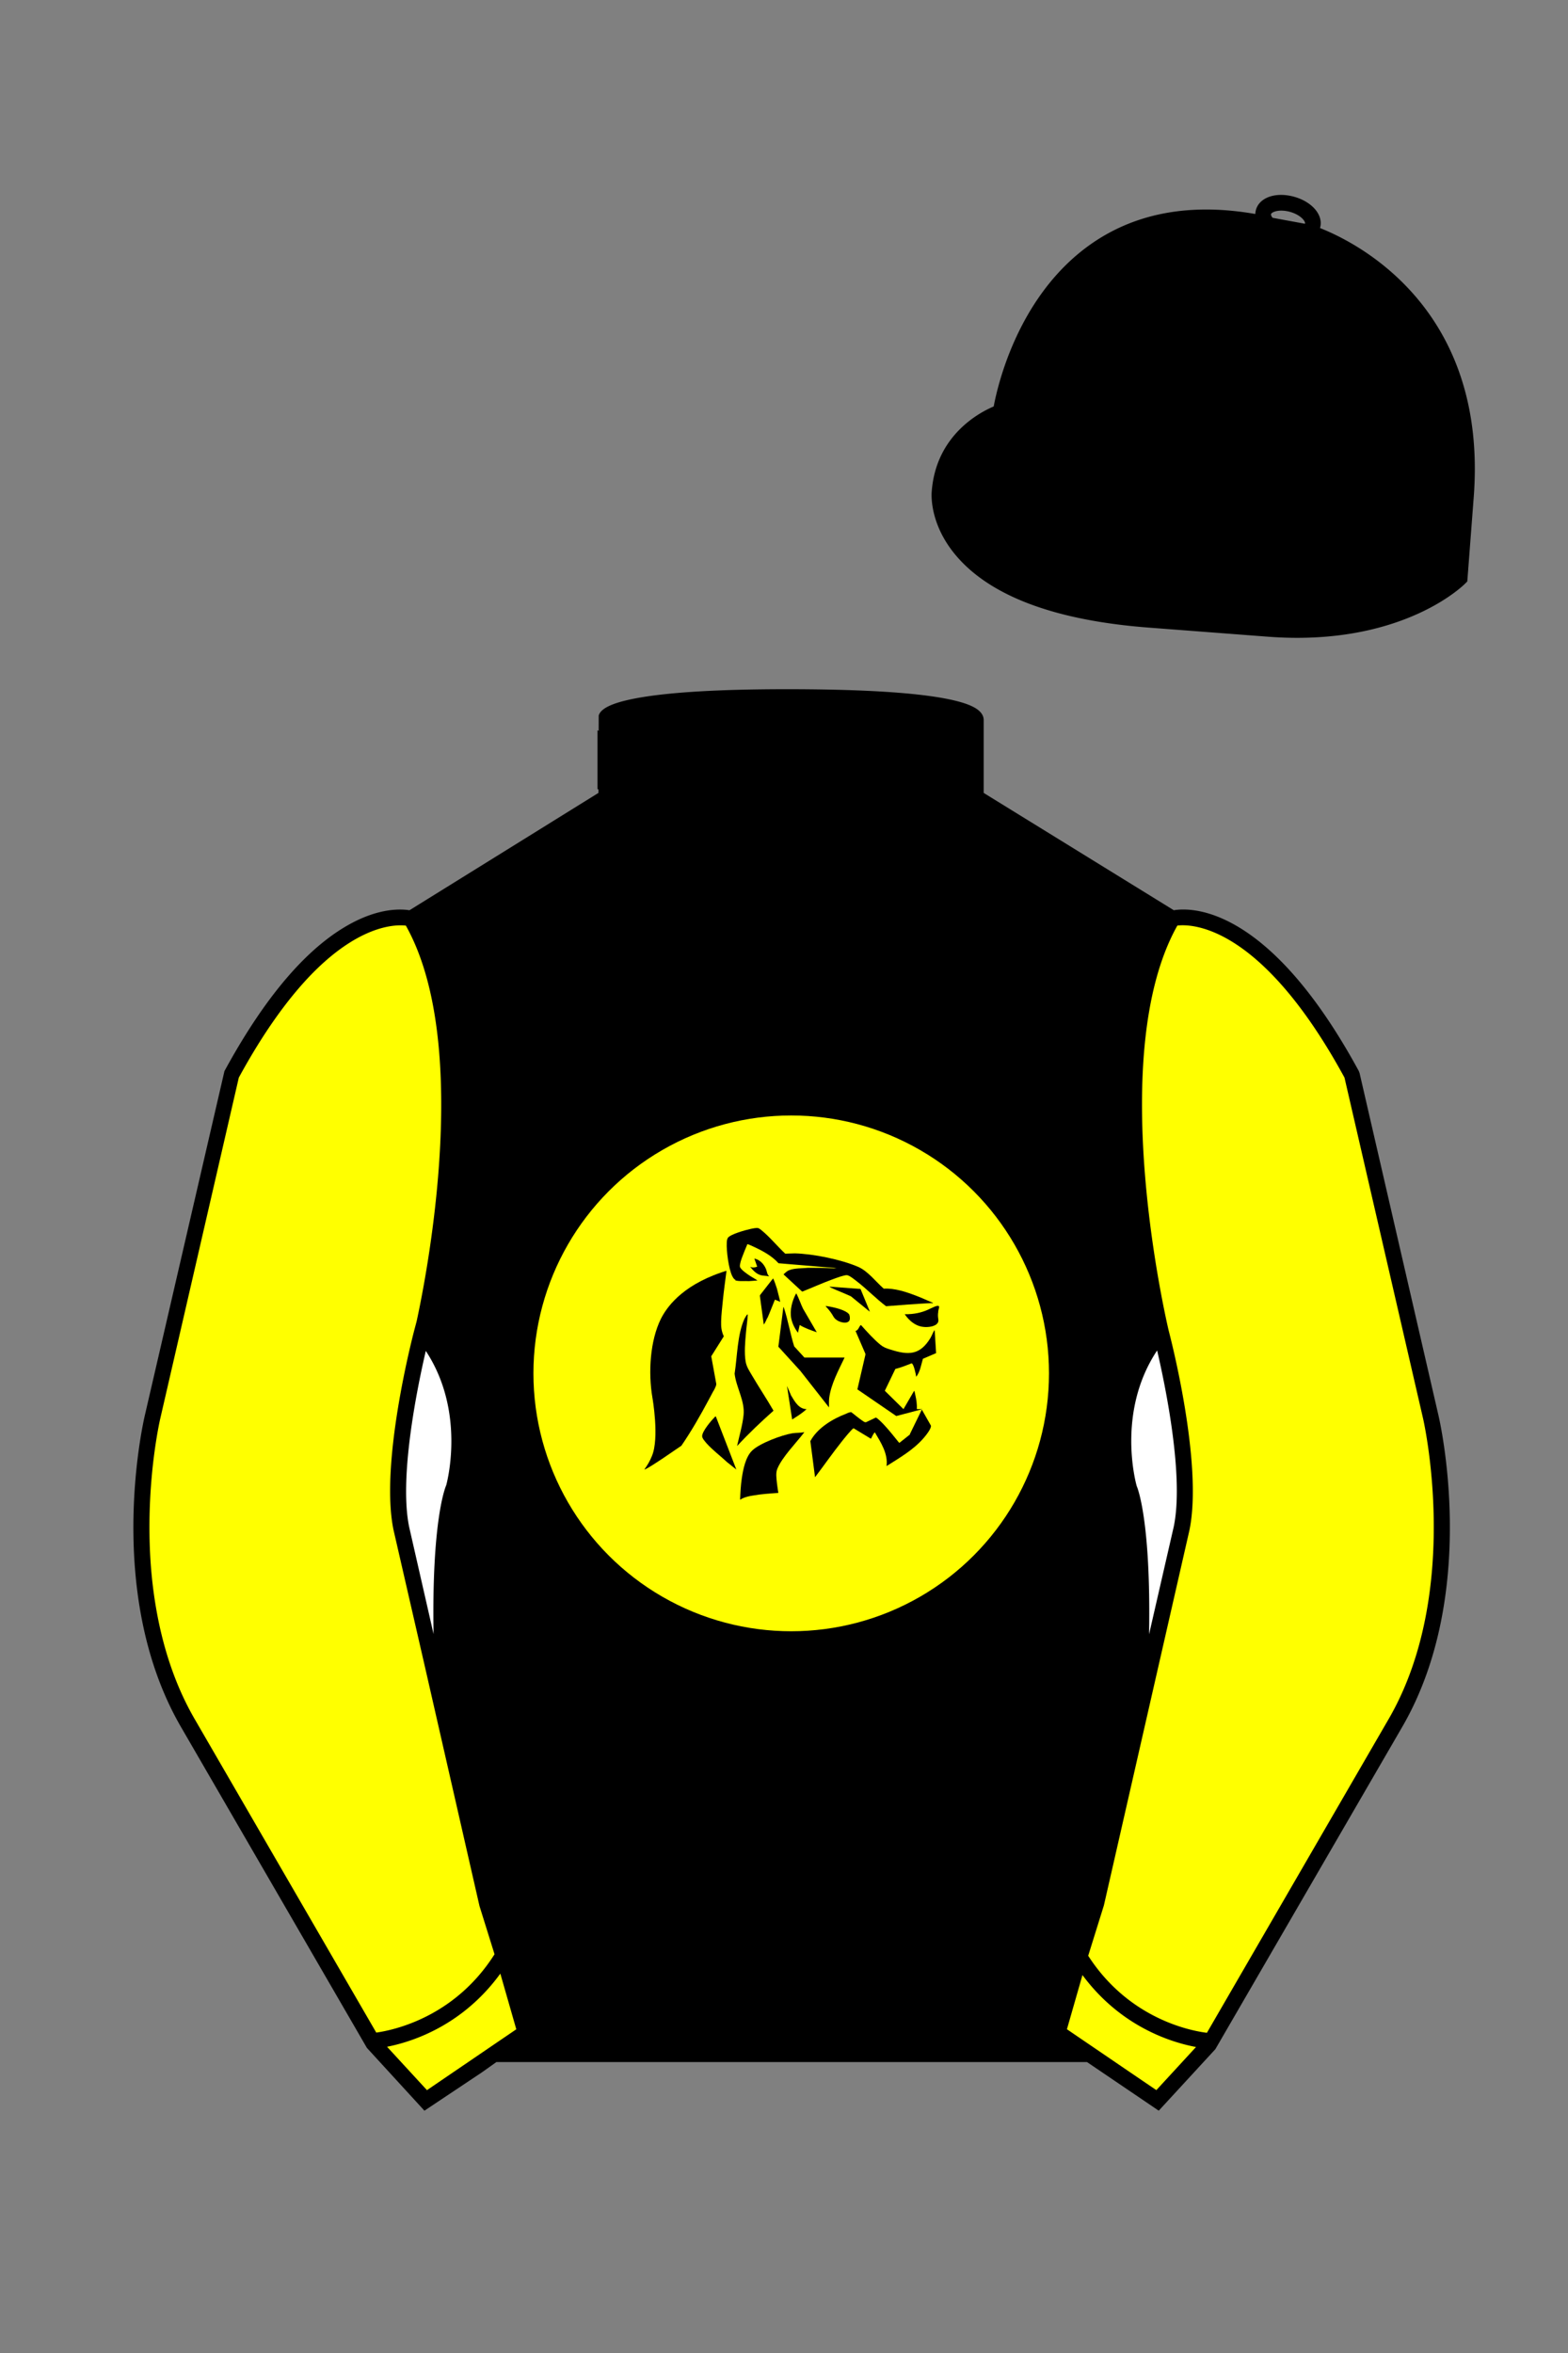 
<svg xmlns="http://www.w3.org/2000/svg" viewBox="0 0 100 150">

	<rect x="0" y="0" width="100" height="150" fill="#808080" stroke="none"/>

	<path d="M74.752 58.99s5.164-1.613 11.451 9.961l5.025 21.795s2.623 11.087-2.232 19.497l-11.869 20.482-3.318 3.605-4.346-2.944H31.484l-1.03.731-3.317 2.213-1.658-1.802-1.659-1.803-5.936-10.241-5.936-10.241c-2.427-4.205-2.985-9.08-2.936-12.902.049-3.823.705-6.595.705-6.595l2.512-10.897 2.512-10.898c3.144-5.787 6.007-8.277 8.084-9.321 2.077-1.043 3.368-.64 3.368-.64l6.228-3.865 6.229-3.865v-5.08s.087-.328 1.571-.655c1.483-.328 4.364-.655 9.95-.655 6.222 0 9.232.368 10.689.737 1.455.369 1.357.737 1.357.737v4.916l12.535 7.73z" fill="#000000"></path>


  <circle cx="50.46" cy="87.55" r="16.44" fill="#FFFF00"></circle>


  <path d="M46.89,81.62c.25.08.61.03.87.05l.55-.04c-.14-.1-.3-.18-.44-.27-.17-.11-.64-.42-.68-.61-.03-.14.1-.51.16-.66.09-.25.2-.5.3-.74,0-.02-.01-.03.03-.03.07,0,.32.13.39.16.57.26,1.16.58,1.58,1.05l3.7.31-.17.02c-.54-.05-1.09-.03-1.63-.04-.38.04-.85.01-1.21.15-.15.05-.26.17-.37.27l1.19,1.1c.66-.26,1.31-.56,1.98-.8.19-.07.69-.26.87-.25.15,0,.5.29.63.39.65.5,1.22,1.1,1.87,1.59.96-.08,1.91-.15,2.87-.2.04,0,.08,0,.11.02v-.04c-.34-.14-.69-.31-1.04-.44-.65-.25-1.39-.5-2.09-.46-.5-.44-1.01-1.12-1.63-1.39-1.09-.47-2.86-.83-4.04-.86-.2,0-.4.02-.61.02-.44-.41-.84-.89-1.29-1.3-.09-.08-.34-.31-.44-.33-.12-.03-.38.03-.51.06-.29.06-1.26.33-1.42.56-.05.08-.07.21-.07.31-.03.51.12,1.67.35,2.13.05.09.11.21.21.24Z" fill="#000000"></path>
  <path d="M54.14,84.23c.09-.11.07-.3.02-.43,0,0-.14-.33-1.44-.54-.02,0-.05,0-.06,0,0,0,0,.01,0,.02.14.14.26.29.37.45.09.13.12.22.21.32,0,0,.06.06.12.1.21.15.63.25.78.07Z" fill="#000000"></path>
  <path d="M59.57,84.83c-.08.14-.15.33-.24.48-.67,1.09-1.4,1.09-2.55.72-.26-.08-.43-.14-.64-.31-.41-.34-.83-.8-1.23-1.25-.11.03-.16.36-.35.37l.63,1.46v.07s-.51,2.2-.51,2.2l2.48,1.7,1.67-.44h-.36c.02-.31-.03-.62-.1-.92,0-.04-.05-.24-.07-.25l-.68,1.17-1.19-1.17.67-1.39c.36-.09.7-.23,1.04-.36.13.02.28.73.29.86.26-.33.31-.76.43-1.15l.84-.36-.09-1.45s-.03,0-.04.02Z" fill="#000000"></path>
  <path d="M58.04,91.44l-.68.54-.03-.02c-.31-.38-.61-.77-.95-1.13-.07-.08-.45-.47-.53-.46l-.61.29c-.1.03-.2-.07-.28-.12-.23-.16-.44-.34-.66-.51-.07-.03-.25.05-.33.09-.87.33-1.84.91-2.29,1.75l.3,2.3c.57-.75,1.11-1.53,1.7-2.27.1-.13.66-.83.76-.85l1.09.66s.02,0,.03-.02c.05-.09.14-.29.2-.35.02-.02.02-.03.04-.02.38.64.84,1.35.74,2.14.82-.52,1.71-1.03,2.36-1.78.13-.15.51-.61.47-.8l-.58-1.02-.77,1.58Z" fill="#000000"></path>
  <path d="M47.97,92.47c-.42.4-.58,1.21-.66,1.76-.07.45-.09.91-.11,1.37.01.01.12-.07.15-.08.19-.09.45-.15.66-.18.54-.1,1.09-.13,1.63-.17-.03-.2-.07-.41-.09-.62-.03-.3-.09-.66.03-.93.31-.74,1.18-1.62,1.68-2.27.01-.02.03-.03.03-.05-.25.05-.51.03-.76.07-.67.11-2.07.63-2.56,1.1Z" fill="#000000"></path>
  <path d="M47.01,92.18c.73-.79,1.51-1.53,2.31-2.24v-.03c-.44-.76-.93-1.49-1.38-2.26-.17-.29-.33-.52-.39-.87-.09-.54-.03-1.22.02-1.77.03-.4.1-.8.12-1.21-.04-.06-.21.27-.22.29-.45,1-.45,2.4-.62,3.48.1.88.67,1.74.57,2.65-.07.65-.27,1.31-.41,1.95Z" fill="#000000"></path>
  <path d="M53.87,86.54h-2.57l-.65-.71c-.25-.79-.39-1.66-.65-2.44,0-.02,0-.05-.04-.06l-.32,2.52,1.41,1.55,1.82,2.32c0-.2-.01-.38.01-.58.11-.9.6-1.79.98-2.59Z" fill="#000000"></path>
  <path d="M45.58,90.34c-.23.23-.81.91-.8,1.22,0,.14.2.35.29.46.39.43.88.8,1.3,1.19l.59.47-1.31-3.39s-.05.03-.07.04Z" fill="#000000"></path>
  <path d="M48.94,84.03c.17-.39.32-.79.48-1.18l.34.14s-.18-.74-.21-.84c-.03-.09-.2-.62-.25-.65l-.82,1.05-.02.05.25,1.84c.09-.12.16-.28.22-.42Z" fill="#000000"></path>
  <path d="M50.99,84.46c.34.21.73.34,1.1.47l-.88-1.51c-.14-.29-.26-.65-.4-.92,0-.01-.03-.05-.04-.04-.25.45-.41,1.07-.31,1.58.06.32.23.66.43.92l.11-.49Z" fill="#000000"></path>
  <path d="M55.47,83.6l-.59-1.43-1.99-.15s.07.04.09.06c.43.2.86.36,1.29.56l1.19.97Z" fill="#000000"></path>
  <path d="M50.47,89l-.28-.65.33,2.14s.37-.24.42-.27c.17-.12.35-.25.5-.39-.47,0-.75-.46-.96-.83Z" fill="#000000"></path>
  <path d="M47.84,80.75c.15.2.37.44.62.52.19.07.41.05.6.1-.14-.12-.14-.29-.2-.45-.13-.33-.39-.61-.75-.69l.18.52c-.16.05-.29.08-.45,0Z" fill="#000000"></path>
  <path d="M45.5,88.68s.05-.09.08-.15t0,0c.05-.11.11-.23.1-.3,0-.02,0-.04-.01-.07-.1-.56-.21-1.13-.31-1.7l.8-1.27c-.15-.33-.18-.6-.17-.95.01-.44.07-.89.11-1.33.06-.62.15-1.24.23-1.87,0-.03-.01-.03-.04-.02-.07.02-.16.05-.27.09,0,0-.02,0-.03.01-2.6.89-3.51,2.3-3.84,2.95-.69,1.39-.82,3.42-.54,5.04,0,0,.45,2.55-.03,3.7-.14.35-.3.59-.3.59-.12.2-.19.26-.18.27.03.04.58-.28,2.33-1.49h0s.01,0,.02-.01c.64-.93,1.21-1.93,1.74-2.92.1-.19.21-.39.31-.58Z" fill="#000000"></path>
  <path d="M59.83,83.62c.04-.22.09-.3.05-.35-.1-.1-.45.12-.81.27-.3.12-.75.25-1.37.24.09.13.51.75,1.21.81.28.03.78-.02.91-.29.08-.17-.05-.29.02-.69Z" fill="#000000"></path>


	<path fill="#000000" d="M83.483 14.819s11.045 3.167 10.006 16.831l-.299 3.929-.098 1.266s-3.854 3.878-12.191 3.244l-7.594-.578c-14.146-1.076-13.389-8.132-13.389-8.132.299-3.929 3.901-5.104 3.901-5.104s2.192-14.981 16.72-12.033l.391.107 2.553.47z"></path>


	<path fill="#FFFF00" d="M27.109 134.103l2.913-1.944 1.434-.999 2.014-1.385-1.298-4.521-1.154-3.698-5.45-23.896c-.876-4.191 1.314-12.492 1.314-12.492s4.328-17.817-.715-26.405c0 0-5.164-1.613-11.452 9.961L9.69 90.519s-2.623 11.088 2.231 19.498l11.871 20.482 3.317 3.604"></path>


	<path fill="#FFFF00" d="M73.785 134.1l-2.912-1.944-1.434-1-2.014-1.384 1.297-4.521 1.154-3.698 5.451-23.896c.875-4.191-1.314-12.493-1.314-12.493s-4.328-17.816.715-26.404c0 0 5.164-1.613 11.451 9.961l5.025 21.795s2.623 11.087-2.232 19.497l-11.869 20.482-3.318 3.605"></path>


	<path fill="#000000" d="M47.835 48.387l1.188 2.979s-8-.104-10.917-1.063v-3.75c0 .001 3.843 2.084 9.729 1.834zm3.948 0l-1.219 3c5.563.094 10.125-1.063 10.125-1.063v-3.688c-3.656 2.033-8.906 1.751-8.906 1.751z"></path>


	<path fill="#fff" d="M25.587 97.434c-.875-4.191 1.313-12.492 1.313-12.492 3.678 4.398 2.014 9.944 2.014 9.944s-1.313 2.917-.525 14.753l-2.802-12.205z"></path>
	<path fill="#fff" d="M75.345 97.434c.877-4.191-1.313-12.492-1.313-12.492-3.678 4.398-2.014 9.944-2.014 9.944s1.313 2.917.525 14.753l2.802-12.205z"></path>
	<path d="M84.819 40.543c-11.27 0-17.779-5.718-18.052-5.961-4.297-3.521-3.444-8.346-3.406-8.55l.982.184c-.033.181-.769 4.457 3.075 7.606.08.071 6.532 5.721 17.403 5.721h.09l.002 1h-.094z
	M82.73 40.661c-.596 0-1.218-.023-1.867-.072l-7.593-.579c-6.005-.457-10.158-2.021-12.344-4.647-1.696-2.038-1.513-3.956-1.504-4.037.271-3.571 3.034-5.027 3.952-5.415.256-1.371 1.571-7.096 6.191-10.343 2.977-2.091 6.7-2.705 11.074-1.816l.423.115 2.559.471c.114.033 11.425 3.44 10.367 17.35l-.411 5.379-.13.13c-.151.154-3.53 3.464-10.717 3.464zm-5.795-26.304c-2.591 0-4.87.677-6.794 2.03-4.813 3.383-5.817 9.896-5.826 9.961l-.045.305-.294.098c-.134.044-3.289 1.132-3.558 4.667-.008.078-.137 1.629 1.303 3.337 1.386 1.645 4.527 3.718 11.625 4.258l7.594.578c7.166.546 10.944-2.356 11.67-2.982l.381-4.997c.977-12.83-9.1-16.144-9.624-16.307l-2.958-.58a17.567 17.567 0 0 0-3.474-.368z
	M82.73 40.661c-.596 0-1.218-.023-1.867-.072l-7.593-.579c-6.005-.457-10.158-2.021-12.344-4.647-1.696-2.038-1.513-3.956-1.504-4.037.271-3.571 3.034-5.027 3.952-5.415.256-1.371 1.571-7.096 6.191-10.343 2.977-2.091 6.7-2.705 11.074-1.816l.423.115 2.559.471c.114.033 11.425 3.44 10.367 17.35l-.411 5.379-.13.13c-.151.154-3.53 3.464-10.717 3.464zm-5.795-26.304c-2.591 0-4.87.677-6.794 2.03-4.813 3.383-5.817 9.896-5.826 9.961l-.045.305-.294.098c-.134.044-3.289 1.132-3.558 4.667-.008.078-.137 1.629 1.303 3.337 1.386 1.645 4.527 3.718 11.625 4.258l7.594.578c7.166.546 10.944-2.356 11.67-2.982l.381-4.997c.977-12.83-9.1-16.144-9.624-16.307l-2.958-.58a17.567 17.567 0 0 0-3.474-.368z
	M82.574 15.469a3.11 3.11 0 0 1-.82-.114c-.686-.19-1.256-.589-1.524-1.066-.169-.299-.215-.613-.132-.908.223-.802 1.273-1.161 2.436-.838.685.189 1.255.587 1.524 1.065.169.299.215.614.132.91-.082.295-.282.54-.58.709-.285.16-.646.242-1.036.242zm-.858-2.042c-.389 0-.63.131-.655.223-.009.033.005.087.039.147.104.185.409.452.922.594.513.143.91.07 1.095-.035.061-.035.101-.074.109-.107l.001-.002c.01-.033-.005-.088-.04-.149-.104-.185-.408-.451-.92-.593a2.105 2.105 0 0 0-.551-.078z
	M73.901 134.551l-7.018-4.773 1.396-4.866 1.157-3.71 5.441-23.858c.839-4.021-1.289-12.173-1.311-12.254-.181-.745-4.32-18.123.767-26.785l.099-.167.184-.057c.229-.071 5.632-1.596 12.04 10.199l.048.126 5.025 21.795c.108.458 2.611 11.375-2.287 19.859L77.51 130.632l-3.609 3.919zm-5.857-5.19l5.701 3.883 2.991-3.249 11.842-20.436c4.696-8.134 2.204-19.022 2.179-19.131l-5.011-21.731c-5.364-9.843-9.742-9.825-10.658-9.696-4.709 8.387-.593 25.667-.55 25.842.088.334 2.206 8.455 1.317 12.714l-5.453 23.905-1.164 3.736-1.194 4.163zM27.069 134.554l-3.671-4.006-11.871-20.482c-4.897-8.485-2.394-19.403-2.284-19.864l5.071-21.919c6.411-11.799 11.813-10.27 12.04-10.199l.185.057.098.167c5.087 8.663.948 26.041.77 26.776-.024.091-2.152 8.245-1.31 12.271l5.448 23.888 1.144 3.661 1.4 4.877-7.02 4.773zm-2.834-4.555l2.99 3.248 5.702-3.883-1.198-4.175-1.151-3.688-5.46-23.934c-.893-4.267 1.227-12.388 1.317-12.731.04-.165 4.155-17.44-.551-25.829-.909-.107-5.339-.069-10.661 9.692l-5.008 21.729c-.026.111-2.519 11.001 2.176 19.136l11.844 20.435z
	M23.777 130.604l-.057-.998c.049-.003 4.939-.348 7.894-5.146l.852.523c-3.237 5.258-8.468 5.609-8.689 5.621z
	M27.903 109.751l-2.805-12.215c-.89-4.259 1.229-12.379 1.319-12.723l.247-.935.621.742c3.807 4.551 2.18 10.171 2.109 10.408-.034.087-1.268 3.124-.505 14.576l-.986.147zm-1.827-12.425l1.575 6.859c-.126-7.325.762-9.403.808-9.505-.004 0 1.317-4.618-1.323-8.591-.54 2.327-1.721 8.062-1.06 11.237zM51.09 52.412c-6.99 0-12.442-1.079-12.523-1.095l.198-.98c.12.025 12.197 2.409 23.363.001l.211.978c-3.813.822-7.727 1.096-11.249 1.096z
	M51.547 52.42l-.754-.02c-10.628-.278-12.238-1.21-12.453-1.394l.65-.76-.325.38.288-.408c.059.036 1.529.871 11.112 1.161l-1.17-2.989c-1.409.054-6.492.059-10.477-2.209l.494-.869c4.315 2.455 10.223 2.065 10.282 2.063l.367-.026 1.986 5.071z
	M50.904 52.404h-.733l1.983-5.065.379.041c.058.007 5.735.577 9.436-2.061l.58.814c-3.475 2.477-8.334 2.363-9.738 2.272L51.638 51.4c7.338-.069 10.418-1.167 10.449-1.178l.344.939c-.139.051-3.485 1.243-11.527 1.243z
	M73.031 109.751l-.986-.146c.762-11.452-.472-14.489-.484-14.519-.092-.295-1.719-5.915 2.088-10.466l.621-.742.246.935c.091.344 2.209 8.465 1.318 12.723l-.002.01-2.801 12.205zm.766-23.661c-2.652 3.985-1.314 8.603-1.3 8.652.027.051.912 2.12.786 9.44l1.573-6.856c.663-3.176-.518-8.911-1.059-11.236zM32.544 125.555h35.971v1H32.544zM77.101 130.604c-.222-.012-5.455-.362-8.689-5.621l.852-.523c2.964 4.818 7.844 5.144 7.893 5.146l-.056.998zM50.949 44.453c9.949 0 11.197 1.295 11.197 1.295-3.447 2.682-9.653 2.065-9.653 2.065l-1.61 3.884-1.652-3.822c-8.023 0-10.431-2.188-10.431-2.188s1.083-1.234 12.149-1.234z
	M73.899 134.553l-4.575-3.1H31.658l-.9.639-3.685 2.459-3.671-4.007-11.871-20.482c-2.565-4.445-3.049-9.609-3.003-13.16.049-3.834.691-6.588.719-6.703l5.071-21.919c2.657-4.891 5.449-8.097 8.299-9.529 1.731-.87 2.992-.805 3.498-.724l12.051-7.479.017-4.93c.111-.418.748-.75 1.947-1.015 2.004-.442 5.388-.667 10.058-.667 5.202 0 8.839.253 10.812.752.907.23 1.427.502 1.636.857a.696.696 0 0 1 .099.391v4.611l12.125 7.479c1.135-.186 6.067-.296 11.799 10.253l.048.126L91.732 90.2c.108.458 2.611 11.375-2.287 19.859L77.51 130.632l-3.611 3.921zm-49.659-4.558l2.99 3.249 4.109-2.791h38.292l4.116 2.789 2.989-3.247 11.842-20.436c4.701-8.143 2.204-19.022 2.179-19.131l-5.011-21.732c-5.95-10.916-10.79-9.678-10.836-9.661l-.212.061-.194-.114-12.771-7.877v-5.079c-.095-.068-.353-.209-.98-.369-1.301-.329-4.189-.722-10.566-.722-5.727 0-8.513.35-9.842.644-.712.157-1.041.303-1.179.382v5.143l-12.887 7.998-.218-.068c-.006-.002-1.155-.315-2.994.609-1.825.917-4.664 3.233-7.837 9.053l-5.008 21.729c-.007.03-.645 2.771-.692 6.489-.044 3.425.417 8.398 2.869 12.646l11.841 20.435zm14.835-83.971z
	" fill="#000000"></path>

</svg>
